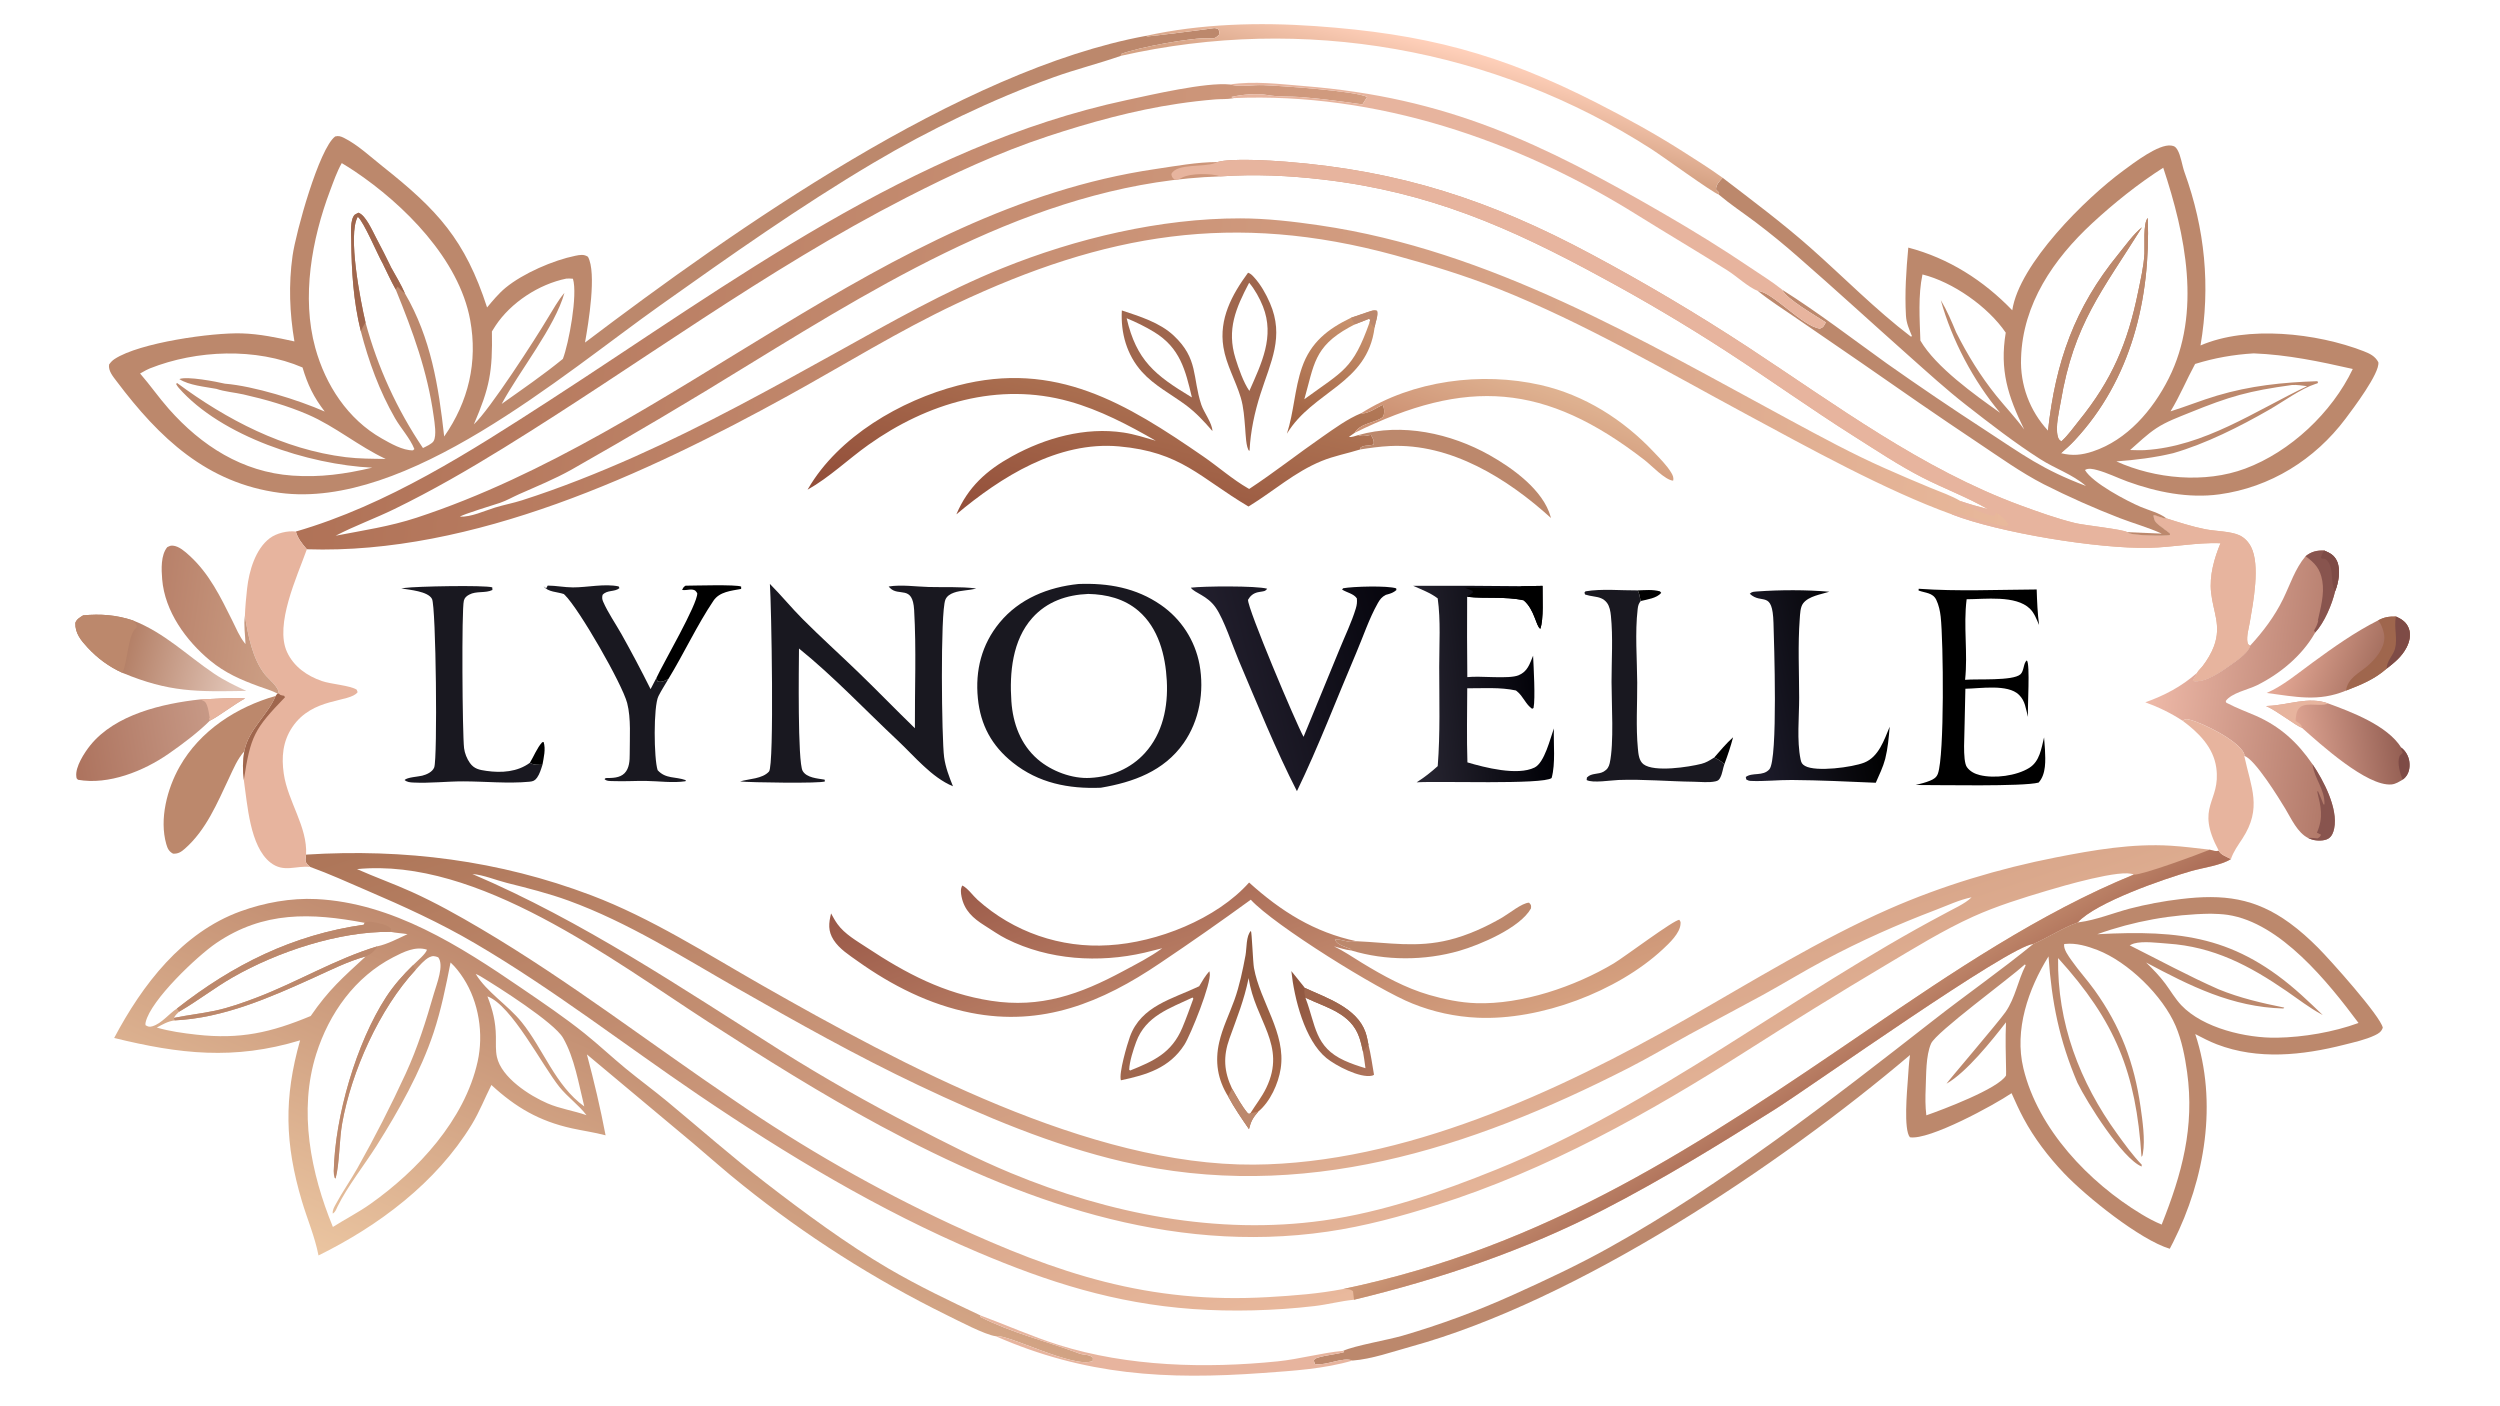 <?xml version="1.0" encoding="utf-8" ?>
<svg xmlns="http://www.w3.org/2000/svg" xmlns:xlink="http://www.w3.org/1999/xlink" width="1024" height="576">
	<clipPath id="cl_7">
		<rect y="3.0517578e-05" width="1024" height="576"/>
	</clipPath>
	<g clip-path="url(#cl_7)">
		<path fill="#191820" transform="translate(0 -224)" d="M441.798 463.202C453.909 462.751 465.335 464.753 475.499 471.788C483.795 477.518 489.485 486.299 491.325 496.211C493.333 507.278 491.299 519.177 484.776 528.438C476.717 539.882 464.179 544.396 450.899 546.656C437.699 547.175 425.377 544.765 414.826 536.338C406.212 529.458 401.618 520.97 400.535 510.032C399.405 498.614 402.065 487.999 409.407 479.062C417.496 469.217 429.374 464.463 441.798 463.202ZM446.626 542.622C455.143 542.153 463.138 538.835 468.937 532.454C476.271 524.384 478.487 513.524 477.926 502.896C477.375 492.445 474.555 481.274 466.289 474.186C460.487 469.211 453.229 467.438 445.751 467.275C436.97 467.636 428.83 470.375 422.824 477.11C414.682 486.24 413.455 499.563 414.26 511.24C414.886 520.324 418.02 528.949 425.073 535.034C430.683 539.875 439.198 543.091 446.626 542.622Z"/>
		<defs>
			<linearGradient id="gradient_0" gradientUnits="userSpaceOnUse" x1="495.803" y1="549.063" x2="535.554" y2="669.083">
				<stop offset="0" stop-color="#9A5948"/>
				<stop offset="1" stop-color="#D5A07F"/>
			</linearGradient>
		</defs>
		<path fill="url(#gradient_0)" transform="translate(0 -224)" d="M511.631 585.481C524.636 597.242 538.335 605.88 555.638 609.527C555.368 609.584 555.1 609.647 554.83 609.697C552.056 610.213 549.602 608.634 546.814 608.761C547.3 610.124 548.317 610.702 549.604 611.292C550.8 611.841 552.058 612.294 553.293 612.751L553.465 613.301C551.157 613.116 548.668 612.208 546.413 611.627C550.396 613.527 554.064 616.082 557.831 618.371C566.5 623.639 575.601 628.681 585.381 631.518C591.632 633.331 598.1 634.683 604.622 634.899C623.349 635.522 645.106 628.096 661.007 618.603C665.301 616.039 685.84 600.573 687.874 600.76C688.434 601.808 688.388 601.378 688.337 602.467C688.161 606.217 683.74 610.357 681.099 612.812C662.413 630.187 630.885 641.994 605.339 640.864C596.139 640.469 587.075 638.504 578.537 635.055C564.747 629.633 521.784 602.901 512.319 592.517C500.091 601.415 487.695 610.081 475.139 618.51C451.369 634.609 426.95 644.625 397.758 638.874C380.798 635.533 365.3 627.664 351.331 617.716C347.838 615.228 343.77 612.661 341.431 608.982C339.091 605.3 339.413 602.183 340.41 598.133C341.196 599.619 342.043 601.138 343.026 602.501C346.005 606.633 350.956 609.414 355.127 612.17C371.122 622.737 386.661 630.941 405.909 633.92C426.185 637.057 442.32 631.303 460.008 621.796C465.466 618.863 471.05 616.056 476.069 612.402C473.649 613.042 471.221 613.649 468.784 614.223C450.101 618.522 429.595 617.247 412.284 608.593C409.145 607.024 406.248 604.947 403.278 603.086C398.605 600.158 394.976 596.945 393.841 591.24C393.549 589.775 393.343 588.017 394.168 586.703C396.362 587.752 398.535 590.894 400.422 592.584C415.104 605.749 434.468 612.446 454.146 611.166C473.865 610.053 498.263 600.493 511.631 585.481Z"/>
		<path fill="#191820" transform="translate(0 -224)" d="M364.002 464.23C369.204 463.392 375.084 464.287 380.364 464.431C386.86 464.608 393.412 464.234 399.872 465.029C396.869 465.926 393.614 465.697 390.687 466.771C389.204 467.315 387.836 468.134 387.223 469.651C385.1 474.911 385.722 526.918 386.707 534.111C387.286 538.336 388.762 542.121 390.328 546.06C381.572 542.424 374.598 533.788 367.769 527.38C354.428 514.864 341.473 501.104 327.266 489.621C327.21 497.005 326.667 536.103 328.768 539.767C330.397 542.61 334.891 542.855 337.755 543.336L337.905 544.05C336.617 544.97 307.009 544.537 303.141 544.078C306.862 542.948 312.258 543.059 314.989 540.01C317.186 537.556 315.951 471.404 315.347 463.171C319.96 467.797 324.118 472.907 328.75 477.557C336.201 485.037 344.033 492.072 351.619 499.406C359.416 506.945 366.958 514.739 374.738 522.293C374.66 506.154 375.358 489.977 374.43 473.849C373.826 463.345 368.158 468.615 364.445 464.743C364.289 464.58 364.15 464.401 364.002 464.23Z"/>
		<defs>
			<linearGradient id="gradient_1" gradientUnits="userSpaceOnUse" x1="442.927" y1="443.146" x2="459.244" y2="366.711">
				<stop offset="0" stop-color="#934F3A"/>
				<stop offset="1" stop-color="#B27957"/>
			</linearGradient>
		</defs>
		<path fill="url(#gradient_1)" transform="translate(0 -224)" d="M330.781 424.584L331.014 424.175C343.411 402.815 368.968 387.997 392.296 381.918C432.387 371.472 461.31 389.21 492.878 410.969C498.94 415.147 504.938 420.439 511.279 424.063C511.407 424.136 511.537 424.206 511.666 424.277C521.854 417.581 531.621 409.874 541.662 402.908C546.655 399.444 551.928 395.559 557.561 393.245C557.765 393.273 557.966 393.327 558.172 393.327C560.461 393.32 564.218 390.873 566.285 389.81C567.003 390.74 567.075 392.616 566.833 393.75C566.568 394.993 565.797 395.325 564.73 395.823C561.287 397.43 556.963 397.815 554.87 401.283L552.552 402.913C553.243 403.319 555.514 402.43 556.375 402.209C556.623 402.289 556.868 402.378 557.119 402.45C558.528 402.853 560.09 402.392 561.489 402.113C562.282 403.395 562.958 404.595 562.614 406.088C561.672 406.363 560.877 406.473 559.908 406.526C558.857 406.584 558.272 406.731 557.35 407.289L557.058 408.116C551.853 409.742 546.38 410.757 541.331 412.83C530.298 417.36 521.867 425.008 511.911 431.144L511.378 431.467C491.414 419.647 483.858 409.093 458.258 406.833C433.305 404.63 409.986 419.351 391.73 434.675C396.459 423.529 404.033 416.666 414.57 410.867C428.259 403.335 444.519 398.799 460.202 401.171C464.679 401.848 469.077 403.271 473.418 404.538C462.261 398.087 450.425 391.895 437.976 388.42C408.932 380.313 379.742 389.122 355.721 406.195C347.274 412.2 339.851 419.459 330.781 424.584Z"/>
		<defs>
			<linearGradient id="gradient_2" gradientUnits="userSpaceOnUse" x1="631.93" y1="501.208" x2="580.388" y2="507.115">
				<stop offset="0" stop-color="#000006"/>
				<stop offset="1" stop-color="#262430"/>
			</linearGradient>
		</defs>
		<path fill="url(#gradient_2)" transform="translate(0 -224)" d="M578.823 463.944C593.664 463.878 608.505 463.933 623.345 464.109L631.82 463.969C631.737 468.595 632.353 477.553 630.911 481.548C629.113 480.496 628.607 473.693 624.098 469.888C616.469 468.204 608.649 469.355 600.942 468.443C600.877 479.412 600.9 490.381 601.013 501.349C606.401 500.729 618.031 502.257 622.032 500.579C625.716 499.034 626.526 496.003 627.957 492.576C628.161 497.197 628.931 510.077 628.136 514.005L627.54 514.314C624.934 512.541 623.908 509.162 621.304 507.113C621.173 507.01 621.037 506.913 620.903 506.813C614.503 505.428 607.504 505.947 600.981 505.924C600.94 516.033 600.738 526.172 601.052 536.276C608.099 538.365 621.506 541.835 628.552 538.386C632.653 536.378 634.989 526.42 636.471 522.367C636.257 528.608 637.208 536.73 635.546 542.673C632.134 545.475 588.758 543.837 580.252 544.446C583.383 542.453 586.14 540.296 588.891 537.808C589.94 524.365 589.507 510.689 589.5 497.205C589.496 487.987 590.158 478.217 588.881 469.095C585.933 466.833 582.203 465.459 578.823 463.944Z"/>
		<path transform="translate(0 -224)" d="M623.345 464.109L631.82 463.969C631.737 468.595 632.353 477.553 630.911 481.548C629.113 480.496 628.607 473.693 624.098 469.888C616.469 468.204 608.649 469.355 600.942 468.443L603.328 466.713L603.103 465.972L600.084 464.763C604.281 464.553 620.804 465.852 623.345 464.109Z"/>
		<defs>
			<linearGradient id="gradient_3" gradientUnits="userSpaceOnUse" x1="575.319" y1="488.632" x2="501.021" y2="507.323">
				<stop offset="0" stop-color="#06050D"/>
				<stop offset="1" stop-color="#221F2D"/>
			</linearGradient>
		</defs>
		<path fill="url(#gradient_3)" transform="translate(0 -224)" d="M487.761 464.714C492.783 464.07 514.719 463.879 519.043 465.143C518.185 466.301 517.526 466.154 516.156 466.414C515.828 466.477 515.495 466.515 515.17 466.593C513.342 467.034 512.113 468.049 511.192 469.663C510.892 473.06 530.858 520.318 533.936 525.811L548.589 490.164C550.825 484.646 553.616 478.929 555.336 473.245C555.786 471.757 555.918 470.645 555.766 469.1C554.49 467.159 551.703 466.752 549.712 465.483L550.154 464.95C554.171 464.209 568.359 463.811 571.88 464.987L571.969 465.686C570.746 466.727 569.765 467.063 568.22 467.494L567.66 467.645C566.012 468.473 565.225 469.507 564.342 471.07C560.798 477.342 558.361 484.741 555.521 491.39C547.484 510.209 540.131 529.654 531.224 548.059C522.706 531.521 514.737 511.766 507.386 494.491C504.878 488.597 501.428 477.886 497.992 472.921C494.48 467.844 489.366 466.972 487.761 464.714Z"/>
		<path transform="translate(0 -224)" d="M785.896 465.159C801.835 466.301 818.233 465.536 834.226 465.447C834.381 470.34 834.571 475.151 835.205 480.013C834.205 477.698 833.284 475.113 831.445 473.321C825.662 467.689 812.962 469.45 805.534 469.453C804.154 480.366 806.081 491.509 804.901 502.454C809.735 501.988 824.404 502.998 827.558 500.212C829.12 498.832 828.75 495.483 830.202 494.512C831.624 495.994 830.391 513.83 830.683 517.656C829.678 514.244 829.644 511.197 826.935 508.557C822.371 504.107 811.091 506.018 805.02 506.114L804.712 520.156C804.78 523.806 803.728 535.572 805.658 538.234C806.942 540.004 808.851 540.964 810.934 541.48C816.932 542.963 825.92 541.797 831.163 538.538C835.485 535.852 836.127 530.584 837.255 526.033C837.413 527.679 837.534 529.329 837.62 530.98C837.815 535.413 838.173 541.048 835.016 544.548C828.709 546.254 793.831 545.512 784.655 545.536C786.659 545.027 788.708 544.549 790.616 543.741C792.074 543.123 793.192 542.452 793.757 540.909C796.481 533.476 796.027 486.7 794.901 476.579C794.645 474.276 794.109 471.809 793.104 469.711C791.669 466.714 788.638 466.932 785.844 465.873L785.896 465.159Z"/>
		<path fill="#191820" transform="translate(0 -224)" d="M164.369 465.026C164.562 464.996 164.755 464.963 164.948 464.935L165.916 464.804C170.301 464.177 198.274 463.6 201.633 464.576L201.695 465.657C198.851 467.062 195.075 465.973 192.187 467.562C191.09 468.166 190.339 468.77 190 470.011C189.018 473.603 189.394 524.677 190.086 530.459C190.333 532.519 191.255 534.807 192.456 536.49C194.228 538.974 196.354 539.342 199.241 539.759C205.384 540.647 211.966 540.202 217.036 536.438C218.641 537.417 220.364 537.254 222.182 537.289C221.649 538.963 221.023 541.082 219.992 542.509C219.099 543.745 218.38 544.055 216.866 544.197C208.025 545.025 198.627 544.056 189.712 544.047C182.93 544.041 176.068 544.871 169.304 544.529C167.968 544.461 166.755 544.384 165.72 543.494C166.733 542.368 171.256 542.143 172.902 541.728C174.715 541.272 177.112 540.231 177.853 538.34C179.248 534.777 178.603 472.53 176.95 469.335C175.299 466.145 167.65 465.601 164.369 465.026Z"/>
		<defs>
			<linearGradient id="gradient_4" gradientUnits="userSpaceOnUse" x1="766.303" y1="500.303" x2="715.669" y2="510.717">
				<stop offset="0" stop-color="black"/>
				<stop offset="1" stop-color="#1C1B2A"/>
			</linearGradient>
		</defs>
		<path fill="url(#gradient_4)" transform="translate(0 -224)" d="M719.631 466.265C729.252 465.582 739.691 465.545 749.307 466.376C745.941 467.44 740.831 468.158 738.57 471.128C737.361 472.716 737.325 475.526 737.178 477.47C736.372 488.077 736.928 499.109 736.937 509.762C736.944 517.745 735.925 527.309 737.519 535.052C737.797 536.403 738.119 537.037 739.359 537.741C743.791 540.256 758.678 538.314 763.602 536.363C769.533 534.012 771.751 527.08 774.015 521.666C773.632 526.19 773.278 530.453 772.173 534.874C771.288 538.234 769.708 541.439 768.319 544.617C756.916 544.12 745.339 543.575 733.932 543.484C728.347 543.439 722.663 544.122 717.099 543.866C716.379 543.833 715.887 543.639 715.273 543.278L715.074 542.252C717.787 540.227 722.09 542.112 724.743 539.099C728.308 535.05 726.631 486.653 726.419 479.159C726.03 465.403 721.656 471.849 716.705 467.196C717.686 466.258 718.333 466.422 719.631 466.265Z"/>
		<path fill="#191820" transform="translate(0 -224)" d="M706.308 537.015C705.664 538.782 705.519 540.787 704.634 542.472C704.123 543.446 703.753 543.792 702.671 544.039C699.989 544.651 696.472 544.232 693.682 544.197C683.512 544.069 673.105 543.106 662.977 543.48C659.882 543.595 652.272 544.841 649.888 543.5L650.007 542.454C651.901 540.499 654.728 541.323 656.911 540.025C658.337 539.178 658.989 538.15 659.341 536.574C661.143 528.5 660.087 512.238 660.086 503.293C660.086 494.449 660.72 485.015 659.83 476.237C659.652 474.476 659.314 472.353 658.199 470.902C656.79 469.068 654.995 468.635 652.819 468.3C651.565 468.107 650.461 467.903 649.254 467.515L648.986 466.745L649.422 466.208C656.11 465.075 663.982 465.884 670.825 465.828C671.54 467.354 671.681 468.344 671.961 469.982C671.973 470.051 672.018 470.11 672.046 470.174C671.17 471.222 670.948 472.13 670.792 473.452C669.65 483.153 670.544 493.794 670.604 503.578C670.659 512.461 670.033 521.794 670.877 530.614C671.089 532.822 671.302 535.614 673.174 537.039C677.586 540.399 691.853 538.154 696.941 536.854C698.763 536.388 700.183 535.528 701.748 534.521C701.879 534.436 702.013 534.355 702.145 534.272C703.801 535.047 704.964 535.769 706.308 537.015Z"/>
		<defs>
			<linearGradient id="gradient_5" gradientUnits="userSpaceOnUse" x1="506.083" y1="612.651" x2="513.888" y2="677.634">
				<stop offset="0" stop-color="#8C573E"/>
				<stop offset="1" stop-color="#AC6B4A"/>
			</linearGradient>
		</defs>
		<path fill="url(#gradient_5)" transform="translate(0 -224)" d="M503.055 673.111C498.704 666.143 497.569 658.881 499.385 650.913C500.746 644.937 503.539 639.369 505.604 633.619C507.689 627.814 509.036 621.319 510.166 615.255C510.675 612.52 510.375 607.212 512.381 605.3C512.757 605.81 513.207 618.149 513.62 620.438C516.142 634.444 526.81 647.123 524.569 661.7C523.622 667.857 520.262 675.295 515.375 679.314C513.245 681.739 512.344 683.294 511.576 686.487C508.599 682.15 505.547 677.746 503.055 673.111ZM512.158 679.978C514.339 676.467 516.829 673.386 518.652 669.621C527.176 652.018 513.976 642.041 511.452 624.61C509.462 634.069 506.804 640.399 503.595 649.361C500.939 656.779 501.312 662.836 504.662 669.929C506.675 673.431 508.588 677.021 511.197 680.123C512.061 680.148 511.789 680.324 512.158 679.978Z"/>
		<path fill="#BC886C" transform="translate(0 -224)" d="M503.055 673.111C503.537 672.006 504.078 670.982 504.662 669.929C506.675 673.431 508.588 677.021 511.197 680.123C512.061 680.148 511.789 680.324 512.158 679.978L515.375 679.314C513.245 681.739 512.344 683.294 511.576 686.487C508.599 682.15 505.547 677.746 503.055 673.111Z"/>
		<path fill="#191820" transform="translate(0 -224)" d="M230.934 467.319C228.224 466.377 224.566 466.563 222.652 464.178L223.714 464.977L224.34 463.855C227.806 463.876 231.202 464.588 234.674 464.599C240.587 464.618 247.71 462.962 253.405 464.2L253.729 464.904C251.676 466.57 248.724 465.526 246.816 467.652C246.559 468.726 246.611 469.443 247.058 470.468C249.036 474.998 252.135 479.439 254.569 483.766C258.718 491.17 262.689 498.673 266.477 506.268L268.898 501.621L269.311 503.083C270.846 503.566 271.865 503.055 273.273 502.35C273.45 502.262 273.621 502.163 273.796 502.069C272.428 504.396 270.941 506.706 269.716 509.11C267.589 513.283 267.826 534.848 269.369 539.467C272.692 543.132 276.609 542.002 280.908 543.559L280.779 543.999C275.587 544.788 269.795 543.93 264.53 543.866C260.119 543.813 255.673 544.112 251.269 543.938C250.021 543.889 248.464 544.043 247.609 543.114L248.121 542.689C250.732 542.665 253.809 542.718 255.796 540.728C257.79 538.731 257.942 535.518 257.931 532.864C257.902 526.301 258.534 518.272 256.888 511.97C254.833 504.1 237.142 473.327 231.345 467.706C231.21 467.575 231.071 467.448 230.934 467.319Z"/>
		<defs>
			<linearGradient id="gradient_6" gradientUnits="userSpaceOnUse" x1="622.191" y1="413.264" x2="632.905" y2="382.57">
				<stop offset="0" stop-color="#CD9274"/>
				<stop offset="1" stop-color="#DFB291"/>
			</linearGradient>
		</defs>
		<path fill="url(#gradient_6)" transform="translate(0 -224)" d="M557.561 393.245C578.713 379.802 606.841 376.197 631.062 381.704C648.957 385.773 664.866 395.851 677.368 409.122C679.832 411.736 682.685 414.519 684.544 417.612C685.186 418.681 685.621 419.649 685.313 420.884C682.026 420.634 676.449 414.638 673.676 412.487C632.827 380.817 600.723 378.686 554.87 401.283C556.963 397.815 561.287 397.43 564.73 395.823C565.797 395.325 566.568 394.993 566.833 393.75C567.075 392.616 567.003 390.74 566.285 389.81C564.218 390.873 560.461 393.32 558.172 393.327C557.966 393.327 557.765 393.273 557.561 393.245Z"/>
		<path fill="#9F664D" transform="translate(0 -224)" d="M511.199 335.706C512.216 336.028 512.872 336.707 513.581 337.477C516.365 340.505 518.537 344.361 520.165 348.12C526.14 361.921 520.499 372.207 516.259 385.457C513.907 392.808 512.223 400.639 511.839 408.357L511.691 408.714C510.349 407.522 510.193 401.415 510.021 399.4C509.657 395.155 509.434 390.907 508.198 386.804C506.104 379.848 502.264 373.409 501.105 366.189C499.248 354.613 504.556 344.746 511.199 335.706ZM511.743 384.118C516.683 372.888 522.199 361.886 517.303 349.523C516.011 346.26 513.928 342.455 511.648 339.81C506.198 350.203 502.384 358.977 506.059 370.826C507.306 374.849 509.375 380.775 511.743 384.118Z"/>
		<defs>
			<linearGradient id="gradient_7" gradientUnits="userSpaceOnUse" x1="537.254" y1="397.069" x2="552.405" y2="354.28">
				<stop offset="0" stop-color="#A36545"/>
				<stop offset="1" stop-color="#C8916C"/>
			</linearGradient>
		</defs>
		<path fill="url(#gradient_7)" transform="translate(0 -224)" d="M559.807 351.969C561.256 351.55 562.618 350.789 564.053 351.322C564.611 353.217 563.291 356.152 563.019 358.205C560.049 381.375 537.712 384.112 527.119 401.645C530.002 392.772 530.245 383.318 533.287 374.514C536.848 364.206 543.915 358.701 553.412 354.147L559.807 351.969ZM554.869 356.892C554.088 357.292 553.312 357.704 552.544 358.129C538.139 366.113 538.266 373.506 534.252 387.534C550.291 375.797 554.11 375.41 560.974 356.062L561.241 354.916L560.664 354.62L554.869 356.892Z"/>
		<path fill="#BC886C" transform="translate(0 -224)" d="M559.807 351.969C561.256 351.55 562.618 350.789 564.053 351.322C564.611 353.217 563.291 356.152 563.019 358.205C562.242 357.563 561.634 356.819 560.974 356.062L561.241 354.916L560.664 354.62L554.869 356.892L553.412 354.147L559.807 351.969Z"/>
		<path fill="#9F664D" transform="translate(0 -224)" d="M495.339 621.831C495.392 622.039 495.454 622.244 495.498 622.454C496.348 626.506 487.606 648.054 485.131 651.916C478.998 661.486 469.612 664.272 459.118 666.49C458.201 663.645 461.675 651.781 462.818 648.629C467.419 635.943 480.24 633.204 491.173 627.971C492.45 625.805 493.659 623.722 495.339 621.831ZM462.881 662.494C472.583 658.59 479.906 655.31 484.268 644.988C485.921 641.075 487.333 637.033 488.799 633.046L488.478 632.583C479.076 637.041 469.314 640.101 465.373 650.777C464.209 653.932 462.636 658.8 462.515 662.135L462.881 662.494Z"/>
		<path fill="#9F664D" transform="translate(0 -224)" d="M459.506 351.155C466.788 353.583 475.018 356.087 480.747 361.452C490.916 370.973 488.35 378.552 492.048 389.754C493.102 392.949 496.563 397.332 496.607 400.566C493.249 396.65 489.778 392.92 485.611 389.845C479.617 385.422 472.742 381.894 467.721 376.289C461.507 369.351 458.997 360.376 459.506 351.155ZM488.2 386.77C485.533 375.513 483.358 366.487 472.722 359.984C469.251 357.862 465.251 355.894 461.479 354.358C465.506 371.682 473.13 377.686 487.843 386.576C487.959 386.646 488.081 386.705 488.2 386.77Z"/>
		<defs>
			<linearGradient id="gradient_8" gradientUnits="userSpaceOnUse" x1="525.809" y1="636.471" x2="565.444" y2="655.117">
				<stop offset="0" stop-color="#8F563F"/>
				<stop offset="1" stop-color="#AE735A"/>
			</linearGradient>
		</defs>
		<path fill="url(#gradient_8)" transform="translate(0 -224)" d="M528.932 621.748C530.816 624.021 532.62 626.368 534.479 628.663C543.299 632.748 555.839 636.763 559.33 646.883C559.89 648.506 560.195 650.249 560.531 651.929C561.524 655.943 562.093 660.144 562.797 664.221C562.547 664.344 562.318 664.526 562.047 664.589C557.13 665.744 547.075 660.467 543.296 657.376C534.363 650.07 530.127 632.964 528.932 621.748ZM559.296 661.528C558.987 659.277 558.702 657.023 558.292 654.788C557.857 652.803 557.418 650.811 556.752 648.888C553.301 638.908 543.202 636.752 534.681 632.641C534.73 632.768 534.781 632.895 534.829 633.022C538.941 643.897 538.499 652.869 550.689 658.413C553.447 659.667 556.392 660.665 559.296 661.528Z"/>
		<path fill="#9F664D" transform="translate(0 -224)" d="M534.479 628.663C543.299 632.748 555.839 636.763 559.33 646.883C559.89 648.506 560.195 650.249 560.531 651.929C559.729 652.867 558.958 653.744 558.292 654.788C557.857 652.803 557.418 650.811 556.752 648.888C553.301 638.908 543.202 636.752 534.681 632.641C534.68 632.599 534.686 632.556 534.677 632.514C534.357 630.997 534.03 630.256 534.479 628.663Z"/>
		<path fill="#BC886C" transform="translate(0 -224)" d="M556.375 402.209C574.245 397.119 594.211 401.484 610.132 410.428C619.531 415.709 632.16 424.754 635.158 435.731L635.274 436.17C617.509 420.056 594.27 405.471 569.273 406.697C565.168 406.899 561.112 407.466 557.058 408.116L557.35 407.289C558.272 406.731 558.857 406.584 559.908 406.526C560.877 406.473 561.672 406.363 562.614 406.088C562.958 404.595 562.282 403.395 561.489 402.113C560.09 402.392 558.528 402.853 557.119 402.45C556.868 402.378 556.623 402.289 556.375 402.209Z"/>
		<path fill="#BC886C" transform="translate(0 -224)" d="M555.638 609.527C568.952 610.113 580.344 612.294 593.658 608.968C601.197 607.084 608.653 603.696 615.352 599.793C618.114 598.184 623.381 593.854 626.292 593.729C627.221 594.753 627.166 594.682 627.099 596.068C622.69 604.061 606.15 611.03 597.724 613.459C583.608 617.528 567.571 617.594 553.465 613.301L553.293 612.751C552.058 612.294 550.8 611.841 549.604 611.292C548.317 610.702 547.3 610.124 546.814 608.761C549.602 608.634 552.056 610.213 554.83 609.697C555.1 609.647 555.368 609.584 555.638 609.527Z"/>
		<path transform="translate(0 -224)" d="M268.898 501.621C271.509 495.879 285.87 471.288 285.592 466.973C284.966 466.042 284.788 465.661 283.558 465.501C282.829 465.406 281.878 465.587 281.142 465.647C280.118 465.731 280.579 465.712 279.398 465.655C279.89 464.673 279.839 464.536 280.808 463.898C283.928 463.893 301.736 463.333 303.578 464.27L303.573 465.223C299.49 465.999 294.735 466.352 292.242 470.044C285.676 479.765 280.038 491.842 273.796 502.069C273.621 502.163 273.45 502.262 273.273 502.35C271.865 503.055 270.846 503.566 269.311 503.083L268.898 501.621Z"/>
		<path transform="translate(0 -224)" d="M217.036 536.438C218.725 533.675 219.908 530.434 222.06 528.043L222.671 527.906C223.595 530.896 222.712 534.28 222.182 537.289C220.364 537.254 218.641 537.417 217.036 536.438Z"/>
		<path transform="translate(0 -224)" d="M670.825 465.828C673.861 465.725 676.953 465.389 679.906 466.215L680.438 466.833C678.589 469.044 674.732 469.517 672.046 470.174C672.018 470.11 671.973 470.051 671.961 469.982C671.681 468.344 671.54 467.354 670.825 465.828Z"/>
		<path transform="translate(0 -224)" d="M702.145 534.272C704.632 531.45 707.06 528.499 709.866 525.989C708.889 529.764 707.671 533.362 706.308 537.015C704.964 535.769 703.801 535.047 702.145 534.272Z"/>
		<defs>
			<linearGradient id="gradient_9" gradientUnits="userSpaceOnUse" x1="474.956" y1="458.317" x2="572.011" y2="748.986">
				<stop offset="0" stop-color="#AD7558"/>
				<stop offset="1" stop-color="#E9B99D"/>
			</linearGradient>
		</defs>
		<path fill="url(#gradient_9)" transform="translate(0 -224)" d="M125.369 574.048C165.618 571.522 204.418 576.41 242.171 590.714C266.687 600.002 289.352 614.592 312.06 627.526C369.438 660.208 446.423 701.477 513.51 701.029C574.855 700.62 638.168 671.216 690.569 641.426C717.494 626.119 745.467 608.772 773.735 596.335C795.418 586.795 818.948 579.732 842.168 575.179C857.631 572.147 873.334 569.435 889.144 570.401C894.479 570.728 899.821 571.443 905.132 572.038C906.493 572.4 907.412 572.79 908.823 572.483C909.417 574.069 912.264 575.076 913.787 575.874C909.777 578.451 902.341 579.405 897.554 580.778C886.263 584.016 858.502 593.616 851.038 601.819C844.804 604.034 838.978 607.957 832.887 610.62C822.944 611.357 742.04 668.918 726.95 678.435C703.957 692.935 681.082 706.997 656.905 719.456C624.398 736.208 590.044 747.819 554.598 756.373C549.194 756.886 543.754 758.348 538.322 758.979C522.124 760.861 504.757 761.346 488.512 760.172C456.67 757.869 429.47 749.219 400.327 736.836C359.873 719.647 322.255 697.004 285.942 672.365C255.528 651.728 226.376 629.048 194.624 610.424C180.111 601.911 165.42 595.248 150.002 588.625C142.387 585.354 134.891 581.926 127.089 579.105C126.723 578.799 126.029 578.247 125.748 577.886C124.804 576.673 125.224 575.443 125.369 574.048ZM550.266 751.962C634.362 734.306 695.824 693.084 765.263 645.69C799.261 622.486 835.784 597.818 873.977 582.246C869.28 579.703 844.313 587.077 838.317 588.864C828.281 591.855 817.837 595.1 808.281 599.412C795.939 604.982 783.846 612.494 772.198 619.412C753.052 630.783 734.23 642.455 715.453 654.415C675.471 679.882 633.864 703.227 588.487 717.582C573.75 722.243 559.081 726.252 543.752 728.485C478.613 737.976 417.261 715.639 360.767 685.204C336.467 672.113 313.298 657.568 290.127 642.597C250.688 617.114 195.789 575.114 146.231 579.987C153.596 583.267 161.21 585.966 168.551 589.282C178.339 593.702 187.815 599.011 197.056 604.469C233.037 625.721 266.298 651.447 300.893 674.813C329.058 694.133 358.768 711.099 389.722 725.536C433.434 745.745 470.536 758.138 519.512 755.291C529.902 754.687 540.026 753.946 550.266 751.962ZM796.395 598.31C799.765 596.377 804.85 594.27 807.568 591.536C802.646 592.518 797.64 594.891 792.919 596.686C777.43 602.574 761.968 609.432 747.341 617.248C738.658 621.887 730.256 627.044 721.619 631.768L692.043 647.688C683.668 652.292 675.411 657.194 666.897 661.534C601.835 694.699 533.267 716.884 459.988 699.823C431.075 693.091 402.976 681.204 376.235 668.525C350.895 656.51 326.48 642.786 302.136 628.899C279.635 616.063 257.333 601.828 232.89 592.907C224.611 589.886 216.098 587.771 207.564 585.625C203.087 584.499 198.026 582.344 193.478 581.994C238.596 601.236 278.829 628.485 320.101 654.546C337.609 665.516 355.576 675.735 373.954 685.175C387.119 692.018 400.324 698.781 414.039 704.47C454.311 721.176 498.615 730.005 542.08 723.919C566.244 720.536 590.268 712.213 612.834 703.08C678.345 676.568 734.251 631.209 796.395 598.31Z"/>
		<defs>
			<linearGradient id="gradient_10" gradientUnits="userSpaceOnUse" x1="740.018" y1="677.548" x2="723.836" y2="650.54">
				<stop offset="0" stop-color="#AC6E58"/>
				<stop offset="1" stop-color="#CB9675"/>
			</linearGradient>
		</defs>
		<path fill="url(#gradient_10)" transform="translate(0 -224)" d="M905.132 572.038C906.493 572.4 907.412 572.79 908.823 572.483C909.417 574.069 912.264 575.076 913.787 575.874C909.777 578.451 902.341 579.405 897.554 580.778C886.263 584.016 858.502 593.616 851.038 601.819C844.804 604.034 838.978 607.957 832.887 610.62C822.944 611.357 742.04 668.918 726.95 678.435C703.957 692.935 681.082 706.997 656.905 719.456C624.398 736.208 590.044 747.819 554.598 756.373L554.2 752.918C552.996 751.817 551.863 752.074 550.266 751.962C634.362 734.306 695.824 693.084 765.263 645.69C799.261 622.486 835.784 597.818 873.977 582.246C877.411 582.488 900.463 573.947 905.132 572.038Z"/>
		<defs>
			<linearGradient id="gradient_11" gradientUnits="userSpaceOnUse" x1="133.262" y1="333.305" x2="826.578" y2="404.81">
				<stop offset="0" stop-color="#B07257"/>
				<stop offset="1" stop-color="#E8B89B"/>
			</linearGradient>
		</defs>
		<path fill="url(#gradient_11)" transform="translate(0 -224)" d="M121.173 441.719C158.757 430.813 192.793 408.912 225.391 387.819C299.418 339.919 373.45 283.872 461.42 265.01C471.752 262.795 493.861 257.619 503.761 258.602C504.081 258.672 504.399 258.75 504.72 258.813C508.709 259.599 513.345 258.719 517.429 258.874C524.73 259.152 555.062 261.218 560.017 263.707L558.053 266.768C549.689 265.584 541.333 264.424 532.908 263.766C528.474 263.42 523.681 263.738 519.332 262.961C514.827 262.156 508.821 262.695 504.364 263.727L505.37 264.183C505.173 264.225 504.977 264.274 504.778 264.307C502.52 264.683 500.079 264.535 497.786 264.715C492.655 265.134 487.539 265.726 482.448 266.49C464.568 269.132 446.454 274.124 429.302 279.782C409.155 286.429 389.94 295.353 371.088 305.015C313.288 334.639 261.604 373.322 206.49 407.351C191.784 416.431 177.118 424.909 161.581 432.486C153.681 436.339 145.259 439.376 137.491 443.429C148.693 441.254 159.645 439.652 170.552 436.075C276.556 401.307 361.073 309.814 473.047 293.271C481.25 292.059 490.342 290.367 498.646 290.373C504.02 288.75 520.224 289.722 526.549 290.219C573.419 293.901 610.497 305.982 652.046 328.276C673.965 339.995 695.35 352.685 716.139 366.308C751.862 389.781 787.308 416.221 827.785 431.074C835.001 433.722 842.712 436.49 850.181 438.294C853.603 439.121 869.64 440.839 871.299 441.956C871.523 442.092 871.741 442.238 871.97 442.364C873.733 443.339 886.772 443.728 888.835 443.139L888.772 442.441C887.27 441.293 885.715 440.197 884.236 439.022C882.718 437.815 882.314 437.022 882.07 435.119C882.745 434.7 885.777 436.603 887.289 436.294C892.569 437.977 897.859 439.697 903.301 440.777C907.362 441.583 913.379 441.567 917.082 443.172C919.257 444.115 920.963 445.921 922.03 448.013C925.866 455.536 922.923 470.667 921.529 478.839C921.139 481.122 920.091 484.775 920.565 487.049C920.743 487.907 920.937 488.017 921.651 488.465C921.182 491.093 916.217 494.567 914.003 496.11C909.965 498.923 903.299 503.842 898.186 502.906C898.482 502.271 898.748 501.767 899.167 501.202C899.576 500.651 899.729 500.245 899.926 499.597C900.411 498.635 901.518 497.724 902.202 496.831C904.003 494.479 905.868 491.399 906.876 488.601C909.924 480.138 906.525 474.803 905.651 466.627C904.915 459.741 906.928 452.786 909.518 446.49C899.734 446.145 890.004 448.182 880.239 448.391C859.303 448.839 818.835 442.195 799.508 434.705C772.438 424.98 740.524 407.277 714.787 393.411C681.879 375.681 648.855 356.29 614.063 342.418C600.129 336.862 585.676 332.462 571.217 328.514C505.333 310.524 452.7 319.659 391.722 348.402C368.025 359.571 345.885 373.371 322.986 385.998C264.773 418.098 193.651 451.237 125.689 448.982C123.781 446.791 121.967 444.554 121.173 441.719ZM803.042 429.252C806.753 430.527 810.471 431.577 814.271 432.553C805.621 427.561 796.215 424.107 787.345 419.551C777.787 414.641 768.675 408.55 759.588 402.812C741.811 391.585 724.745 379.339 707.121 367.908C690.623 357.21 673.704 347.176 656.404 337.829C618.328 317.047 585.226 302.605 541.823 297.537C527.908 295.913 513.924 295.259 499.948 296.249C428.935 298.459 365.747 337.182 306.979 373.191C282.955 388.05 258.648 402.447 234.072 416.374C227.133 420.255 219.913 423.187 212.663 426.398C209.986 427.584 207.619 428.995 204.823 429.957C202.443 430.776 189.484 434.685 188.39 435.632C192.961 435.829 198.346 433.27 202.731 431.909C206.394 430.771 210.163 430.09 213.832 428.916C229.408 423.932 245.158 417.653 260.08 411.007C288.37 398.405 315.677 383.313 342.746 368.297C364.832 356.045 386.996 343.387 410.456 333.895C440.652 321.678 475.3 313.411 507.976 313.442C518.785 313.452 529.815 314.735 540.503 316.302C610.676 326.595 671.847 362.968 733.182 396.076C745.961 402.974 758.754 409.922 772.038 415.8C778.215 418.545 784.429 421.208 790.677 423.789C794.762 425.489 799.256 426.988 803.042 429.252Z"/>
		<path fill="#E7B49E" transform="translate(0 -224)" d="M498.646 290.373C504.02 288.75 520.224 289.722 526.549 290.219C573.419 293.901 610.497 305.982 652.046 328.276C673.965 339.995 695.35 352.685 716.139 366.308C751.862 389.781 787.308 416.221 827.785 431.074C835.001 433.722 842.712 436.49 850.181 438.294C853.603 439.121 869.64 440.839 871.299 441.956C871.523 442.092 871.741 442.238 871.97 442.364C873.733 443.339 886.772 443.728 888.835 443.139L888.772 442.441C887.27 441.293 885.715 440.197 884.236 439.022C882.718 437.815 882.314 437.022 882.07 435.119C882.745 434.7 885.777 436.603 887.289 436.294C892.569 437.977 897.859 439.697 903.301 440.777C907.362 441.583 913.379 441.567 917.082 443.172C919.257 444.115 920.963 445.921 922.03 448.013C925.866 455.536 922.923 470.667 921.529 478.839C921.139 481.122 920.091 484.775 920.565 487.049C920.743 487.907 920.937 488.017 921.651 488.465C921.182 491.093 916.217 494.567 914.003 496.11C909.965 498.923 903.299 503.842 898.186 502.906C898.482 502.271 898.748 501.767 899.167 501.202C899.576 500.651 899.729 500.245 899.926 499.597C900.411 498.635 901.518 497.724 902.202 496.831C904.003 494.479 905.868 491.399 906.876 488.601C909.924 480.138 906.525 474.803 905.651 466.627C904.915 459.741 906.928 452.786 909.518 446.49C899.734 446.145 890.004 448.182 880.239 448.391C859.303 448.839 818.835 442.195 799.508 434.705C799.688 434.529 799.813 434.267 800.047 434.177C801.352 433.672 817.743 439.695 822.173 439.506L822.643 438.878C821.739 437.053 820.15 435.877 818.647 434.552L817.549 434.689L818.219 434.233L817.699 433.952C817.343 434.845 817.575 434.391 816.965 435.294C812.949 435.061 807.22 431.774 803.429 430.234L803.042 429.252C806.753 430.527 810.471 431.577 814.271 432.553C805.621 427.561 796.215 424.107 787.345 419.551C777.787 414.641 768.675 408.55 759.588 402.812C741.811 391.585 724.745 379.339 707.121 367.908C690.623 357.21 673.704 347.176 656.404 337.829C618.328 317.047 585.226 302.605 541.823 297.537C527.908 295.913 513.924 295.259 499.948 296.249C496.216 294.953 487.753 294.888 484.211 296.727C482.858 297.429 482.503 297.765 480.991 297.479C480.037 296.584 480.013 296.529 479.784 295.24C482.044 290.812 493.152 292.606 497.714 290.779C498.028 290.652 498.335 290.508 498.646 290.373Z"/>
		<path fill="#BC886C" transform="translate(0 -224)" d="M469.351 238.694C469.618 238.766 469.882 238.845 470.151 238.908C470.52 238.994 493.748 236.081 496.569 235.611C497.588 235.441 497.963 235.499 498.896 235.886C499.605 236.973 499.521 236.952 499.292 238.243C498.36 239.163 497.849 239.67 496.485 239.755C496.242 239.77 495.587 239.708 495.364 239.693C488.543 239.225 465.783 243.497 459.23 246.108L459.096 246.877C450.077 250.041 440.738 252.347 431.717 255.589C406.527 264.642 380.66 277.125 357.687 290.745C327.58 308.594 299.023 328.801 270.506 349.03C230.184 377.632 166.674 432.773 114.62 425.875C84.699 421.91 65.247 403.377 47.83 380.252C46.31 378.233 44.291 375.929 44.676 373.323C45.347 372.386 45.947 371.704 46.919 371.064C57.162 364.324 86.991 360.175 99.049 360.553C106.398 360.783 113.441 362.286 120.592 363.845C118.619 352.166 118.175 340.585 119.823 328.826C121.176 319.18 130.683 284.825 137.291 279.891C138.699 279.522 139.639 279.859 140.897 280.484C146.465 283.251 151.932 288.364 156.811 292.232C179.23 310.005 190.498 322.196 199.509 349.929C201.805 347.173 204.345 344.109 207.119 341.836C214.292 335.958 226.623 330.594 235.696 328.758C237.519 328.389 239.192 328.068 240.826 329.177C244.465 335.738 241.028 356.382 239.617 364.314C300.653 318.126 393.294 252.69 469.351 238.694ZM145.298 311.956L146.777 311.124C149.725 312.027 152.56 318.599 154.012 321.334C156.18 325.396 158.263 329.503 160.261 333.651C162.161 337.098 164.283 340.547 165.854 344.155C176.51 362.464 179.638 382.113 181.938 402.79C191.885 388.539 195.746 372.294 192.577 355.038C188.017 330.21 165.54 307.737 145.194 294.088C143.481 292.956 141.744 291.861 139.983 290.804C137.974 294.371 136.628 298.312 135.188 302.134C127.721 321.951 123.42 345.721 129.14 366.483C133.337 381.715 142.438 395.709 156.381 403.607C159.903 405.602 165.026 408.559 169.156 408.462L169.73 407.926C167.946 403.475 164.214 399.493 161.803 395.298C155.386 384.136 150.999 372.027 147.776 359.602C144.72 347.252 144.001 335.104 143.859 322.446C143.829 319.717 143.292 314.002 145.298 311.956ZM157.963 411.978C146.825 406.752 137.346 398.671 126.152 393.818C117.848 390.219 108.548 387.552 99.733 385.561C96.207 384.764 92.005 384.436 88.621 383.278C84.072 382.43 77.287 381.82 73.46 379.265C76.633 378.016 88.459 380.293 92.126 381.155C103.907 382.115 122.21 387.808 133.009 392.575C128.471 386.658 126.028 381.622 123.913 374.516C104.924 366.342 80.543 367.299 61.386 374.898C60.321 375.321 59.351 375.881 58.359 376.447C58.157 376.562 57.95 376.669 57.746 376.783C57.624 376.851 57.503 376.922 57.382 376.991C61.483 381.695 65.031 386.833 69.164 391.509C82.508 406.606 99.293 417.353 119.711 418.805C131.201 419.621 141.373 418.165 152.484 415.558C126.42 414.331 90.702 402.795 73.189 382.848C72.743 382.339 72.451 381.841 72.113 381.259L72.558 380.892C92.8 395.901 116.229 408.136 141.625 411.256C147.021 411.919 152.533 411.907 157.963 411.978ZM230.552 371.008C232.964 364.725 236.698 344.771 234.673 338.173C233.754 338.099 232.894 338.037 231.974 338.116C220.743 340.409 209.243 347.894 202.917 357.486C202.425 358.235 201.947 358.994 201.486 359.763C201.775 376.228 200.607 382.66 194.089 397.821C200.613 391.818 219.457 362.573 224.404 354.239C226.539 350.831 228.561 347.016 231.19 343.977C227.274 357.969 212.856 375.803 205.479 389.456C213.904 383.472 222.554 377.547 230.552 371.008ZM162.088 342.569C160.141 339.103 158.483 335.416 156.718 331.851C154.487 327.895 149.188 315.184 146.556 312.772C142.275 320.101 147.746 347.716 149.711 356.06C154.669 374.39 162.62 391.775 173.241 407.516C174.422 406.908 176.978 405.82 177.635 404.625C178.888 402.347 178.008 397.188 177.654 394.623C175.093 376.046 169.109 359.841 162.088 342.569Z"/>
		<path fill="#9F664D" transform="translate(0 -224)" d="M145.298 311.956L146.777 311.124C149.725 312.027 152.56 318.599 154.012 321.334C156.18 325.396 158.263 329.503 160.261 333.651L156.718 331.851C154.487 327.895 149.188 315.184 146.556 312.772C142.275 320.101 147.746 347.716 149.711 356.06C149.037 357.226 148.337 358.377 147.776 359.602C144.72 347.252 144.001 335.104 143.859 322.446C143.829 319.717 143.292 314.002 145.298 311.956Z"/>
		<path fill="#9F664D" transform="translate(0 -224)" d="M156.718 331.851L160.261 333.651C162.161 337.098 164.283 340.547 165.854 344.155C164.742 343.368 163.872 342.304 162.839 341.404L162.088 342.569C160.141 339.103 158.483 335.416 156.718 331.851Z"/>
		<path fill="#BC886C" transform="translate(0 -224)" d="M824.223 351.09C827.058 332.119 854.232 305.241 869.711 293.882C873.902 290.805 884.174 282.882 889.318 283.619C890.671 283.813 891.137 284.154 891.855 285.332C893.284 287.676 893.798 291.859 894.776 294.565C903.155 317.748 905.474 341.158 901.332 365.499C920.512 357.196 948.964 360.414 968.104 367.832C970.662 368.823 972.871 369.873 974.175 372.386C974.808 376.853 963.794 391.417 960.725 395.503C948.138 412.263 929.915 423.63 909.019 426.491C896.429 428.215 883.292 425.551 871.456 421.246C867.305 419.737 863.219 417.668 858.956 416.53C857.448 416.127 855.343 415.612 854.003 416.519C857.081 421.836 871.244 429.249 876.883 431.645C879.895 432.926 884.877 434.211 887.289 436.294C885.777 436.603 882.745 434.7 882.07 435.119C882.314 437.022 882.718 437.815 884.236 439.022C885.715 440.197 887.27 441.293 888.772 442.441L888.835 443.139C886.772 443.728 873.733 443.339 871.97 442.364C871.741 442.238 871.523 442.092 871.299 441.956L885.467 442.576C879.929 440.05 873.924 438.386 868.232 436.201C857.629 432.094 847.235 427.465 837.088 422.332C827.575 417.428 818.984 411.221 810.098 405.299C794.028 394.59 778.232 383.638 762.397 372.595L735.038 353.807C730.027 350.363 724.769 347.044 720.058 343.209C725.775 343.295 738.238 357.688 745.466 358.602C747 358.027 747.055 357.436 747.857 356.05C744.001 353.499 731.679 346.499 729.958 342.662C744.691 351.954 758.741 362.776 772.906 372.928C786.147 382.266 799.563 391.351 813.149 400.179C828.723 410.344 836.612 416.351 854.423 423.054C848.638 418.135 841.999 416.088 835.722 412.083C825.246 405.4 815.129 397.548 805.334 389.9C797.178 383.532 789.532 376.55 781.804 369.681C766.659 356.219 751.692 342.482 736.429 329.168C730.861 324.264 725.111 319.57 719.193 315.094C714.155 311.296 708.815 307.763 703.997 303.701L704.14 302.903L702.884 301.634C702.847 299.632 704.311 298.212 705.574 296.808C717.741 306.131 729.998 315.266 741.494 325.425C755.15 337.492 768.157 350.806 782.652 361.845L783.16 361.713C781.973 358.87 780.846 356.353 780.675 353.239C780.158 343.838 780.773 334.766 781.639 325.416C798.155 329.746 812.465 338.874 824.223 351.09ZM844.188 409.622C848.792 410.796 852.706 410.399 857.16 408.923C871.282 404.246 881.766 391.976 888.298 379.021C901.932 351.983 895.096 319.949 886.061 292.707C875.956 299.126 865.738 307.311 856.961 315.443C841.156 330.087 828.517 348.454 827.828 370.638C827.402 381.619 831.371 392.318 838.856 400.365C841.989 372.235 849.7 350.143 867.745 328.036C870.693 324.425 873.76 320.003 877.365 317.085C861.097 343.201 849.471 356.446 844.091 388.513C843.408 392.586 841.825 398.741 842.852 402.702C843.126 403.762 843.387 404.209 844.342 404.783C847.088 402.324 849.21 399.203 851.528 396.342C865.047 379.656 871.515 364.521 875.794 343.451C876.832 338.343 878.082 333.097 878.354 327.882C878.517 324.767 877.726 315.397 879.734 313.279C880.928 346.46 872.878 379.571 849.771 404.376C848.025 406.25 846.123 407.947 844.188 409.622ZM899.12 373.07C895.612 379.509 892.912 386.177 889.051 392.486C895.441 390.503 901.642 387.972 908.05 386.063C921.692 381.998 934.893 380.601 949.047 380.142L949.515 380.435L949.247 381.008C949.002 381.082 948.755 381.152 948.511 381.23C942.434 383.182 935.23 388.522 929.499 391.81C917.418 398.743 903.527 405.759 890.115 409.625C882.422 411.464 874.744 412.407 866.871 412.992C882.743 420.172 903.101 422.095 919.596 415.957C938.126 409.061 955.197 392.983 963.7 375.133C950.231 372.074 936.94 369.276 923.098 368.743C914.77 369.249 907.089 370.607 899.12 373.07ZM938.81 381.697C921.063 384.141 913.381 386.309 896.807 393.055C892.236 394.916 887.427 396.654 883.283 399.372C879.411 401.911 875.975 405.29 872.484 408.327C874.506 408.349 876.608 408.496 878.621 408.363C902.863 406.871 923.699 392.331 944.974 382.176C942.953 381.942 940.844 381.559 938.81 381.697ZM794.943 346.923C797.476 351.137 799.362 355.623 801.249 360.154C805.94 369.442 811.142 377.936 817.671 386.068C821.417 390.734 825.587 395.083 829.113 399.919C822.419 386.255 819.016 375.592 821.548 360.25C814.314 349.628 799.886 339.505 787.443 336.416C785.616 345.064 786.301 354.69 786.591 363.503C792.929 374.371 808.898 385.744 819.26 393.097C808.336 380.072 799.48 363.283 794.943 346.923Z"/>
		<path fill="#BC886C" transform="translate(0 -224)" d="M877.365 317.085C861.097 343.201 849.471 356.446 844.091 388.513C843.408 392.586 841.825 398.741 842.852 402.702C843.126 403.762 843.387 404.209 844.342 404.783C847.088 402.324 849.21 399.203 851.528 396.342C865.047 379.656 871.515 364.521 875.794 343.451C876.832 338.343 878.082 333.097 878.354 327.882C878.517 324.767 877.726 315.397 879.734 313.279C880.928 346.46 872.878 379.571 849.771 404.376C848.025 406.25 846.123 407.947 844.188 409.622C843.856 409.664 843.525 409.733 843.19 409.746C841.05 409.83 838.314 407.928 836.953 406.384C836.671 405.183 836.541 405.142 837.129 404.078C837.807 403.978 838.483 403.865 839.156 403.737C839.223 402.772 839.254 402.025 839.041 401.069C838.988 400.832 838.917 400.6 838.856 400.365C841.989 372.235 849.7 350.143 867.745 328.036C870.693 324.425 873.76 320.003 877.365 317.085Z"/>
		<path fill="#BC886C" transform="translate(0 -224)" d="M851.038 601.819C851.284 601.79 851.53 601.766 851.775 601.733C858.477 600.844 865.593 597.983 872.182 596.209C879.134 594.407 886.2 593.083 893.333 592.246C910.579 590.176 923.642 591.702 937.889 602.096C942.025 605.113 945.816 608.522 949.431 612.142C954.38 617.097 975.07 640.209 975.99 644.951C975.395 646.633 974.327 647.301 972.771 648.046C968.964 649.87 964.299 650.885 960.196 651.927C943.114 656.266 924.863 658.222 908.028 651.762C904.978 650.591 902.075 649.054 899.176 647.555C908.449 675.576 903.184 706.832 890.166 732.716C889.697 733.646 889.219 734.573 888.732 735.494C876.533 731.806 854.545 714.167 845.378 704.512C839.01 697.805 833.209 690.226 828.838 682.059C827.044 678.707 825.482 675.24 823.935 671.77C816.951 676.536 790.188 691.147 782.304 689.826C779.652 686.761 781.147 670.548 781.47 666.037C781.705 662.746 781.865 659.401 782.334 656.134C728.574 701.737 646.02 756.794 577.937 775.564C570.438 777.632 561.785 780.719 554.02 781.282C549.891 779.69 543.43 783.5 538.565 782.7L538.13 781.242L537.867 781.985C538.091 781.551 538.167 780.997 538.54 780.681C540.032 779.416 548.097 778.672 550.552 777.809L550.149 777.305C554.798 775.182 568.099 772.921 574.381 771.126C589.92 766.601 605.119 760.983 619.866 754.316C633.173 748.32 646.461 742.087 659.214 734.981C705.628 709.118 750.271 674.454 792.122 641.755C805.558 631.257 819.707 621.391 832.887 610.62C838.978 607.957 844.804 604.034 851.038 601.819ZM842.993 616.424C842.605 642.944 851.778 667.174 867.228 688.472C870.367 692.798 873.53 697.207 877.25 701.056L877.221 701.809C869.286 698.58 854.821 675.5 850.916 667.51C843.478 650.037 840.392 634.529 839.072 615.736C830.782 629.119 824.984 645.814 828.783 661.602C834.778 686.519 855.622 708.316 877.089 721.295C879.745 722.901 882.544 724.416 885.42 725.591C893.726 704.77 898.962 685.733 895.835 663.112C894.966 656.833 893.659 650.129 891.166 644.269C885.879 631.846 871.713 618.004 859.063 613.107C855.086 611.567 850.328 610.17 846.058 610.625C845.867 610.646 845.674 610.66 845.482 610.677C845.115 612.811 847.313 615.689 848.546 617.45C851.461 621.616 854.927 625.381 857.896 629.517C868.593 644.416 874.17 659.292 876.772 677.394C877.567 682.919 878.705 690.863 877.74 696.371C877.615 697.084 877.656 697.331 877.161 697.841C874.932 663.326 866.505 642.349 842.993 616.424ZM829.408 619.015C822.955 624.913 793.002 646.774 790.967 651.443C788.768 656.488 789.003 664.226 788.76 669.774C788.597 673.469 788.582 677.164 789.028 680.839C795.462 678.609 818.619 669.9 821.677 664.502L821.702 662.877C821.577 656.14 821.355 649.471 821.654 642.732C815.87 650.196 805.425 663.295 797.28 667.888C797.41 667.388 818.748 642.473 821.476 638.507C825.536 632.604 826.505 625.625 829.719 619.384L829.408 619.015ZM905.502 598.255C889.66 598.477 873.963 601.316 859.047 606.657C893.382 604.839 916.012 607.436 942.751 631.618C945.669 634.286 948.549 636.997 951.388 639.75C951.221 639.663 951.054 639.577 950.889 639.487C945.95 636.814 941.32 633.209 936.689 630.025C921.381 619.5 906.696 611.751 887.82 610.495C883.889 610.234 877.877 609.376 874.1 610.447C873.478 610.624 872.896 610.904 872.331 611.212C884.409 617.264 896.415 623.785 908.772 629.231C917.484 632.793 926.454 634.859 935.648 636.716L935.271 637.085C914.204 636.506 897.189 627.896 879.043 618.237C881.871 620.999 884.569 623.737 886.926 626.919C889.054 629.793 890.994 633.137 893.444 635.724C902.39 645.171 920.132 649.267 932.655 649.041C943.581 648.843 955.755 646.766 966.053 643.011C953.598 626.323 934.134 601.981 912.492 598.734C910.19 598.389 907.826 598.319 905.502 598.255Z"/>
		<defs>
			<linearGradient id="gradient_12" gradientUnits="userSpaceOnUse" x1="276.017" y1="648.836" x2="221.992" y2="774.973">
				<stop offset="0" stop-color="#C08B6F"/>
				<stop offset="1" stop-color="#EAC4A0"/>
			</linearGradient>
		</defs>
		<path fill="url(#gradient_12)" transform="translate(0 -224)" d="M46.762 649.153C58.281 627.396 74.564 605.97 98.541 597.269C108.276 593.736 119.163 591.751 129.533 592.26C160.799 593.795 188.47 611.545 213.511 628.67C222.274 634.662 231.18 640.67 239.468 647.309C245.189 651.893 250.547 656.94 256.208 661.604C261.875 666.272 267.81 670.607 273.463 675.294C286.854 686.398 299.861 697.882 313.639 708.52C329.042 720.413 347.076 733.75 363.901 743.576C376.123 750.714 388.863 756.829 401.66 762.831L401.566 763.419C414.532 770.032 428.629 773.324 442.122 778.409C444.019 779.124 446.109 778.66 447.661 780.072L447.607 781.462C439.971 784.799 412.469 770.18 407.836 771.317C403.34 770.715 392.272 764.835 387.652 762.591C357.949 747.958 329.941 730.109 304.131 709.366C297.167 703.843 290.519 697.864 283.726 692.129L240.393 655.885C243.326 666.904 245.913 677.825 248.047 689.028C243.497 687.809 238.783 687.174 234.181 686.152C220.851 683.194 211.24 677.59 201.278 668.411C198.542 673.842 196.408 679.384 193.219 684.617C178.723 708.409 155.188 726.044 130.459 738.235C128.982 730.611 125.907 723.51 123.692 716.093C116.636 692.463 116.239 673.641 122.925 650.121C95.844 658.33 73.571 655.734 46.762 649.153ZM184.551 618.236C182.642 627.963 180.712 637.576 177.588 647.002C172.325 662.885 163.23 679.072 154.297 693.211C149.419 700.932 142.218 710.105 138.32 718.073C137.717 719.307 137.466 720.336 136.301 721.092C136.109 719.686 136.855 718.495 137.521 717.254C140.214 712.238 143.575 707.487 146.384 702.502C153.437 689.988 160.15 676.849 166.157 663.79C171.086 653.072 174.528 642.075 177.787 630.767C178.836 627.127 182.015 619.303 179.49 616.108C178.115 615.587 177.246 615.391 175.873 616.076C173.789 617.117 171.821 619.551 170.231 621.25C155.427 637.196 143.91 662.87 140.135 684.265C138.951 690.975 139.072 700.811 137.46 706.706L137.121 706.488C136.801 705.485 136.686 704.687 136.708 703.635C137.19 681.342 145.949 651.154 158.165 632.398C161.291 627.599 165.108 623.305 169.204 619.317C170.457 618.04 174.778 614.408 174.838 612.966C170.104 611.476 165.247 613.929 161.068 616.087C145.385 624.185 134.82 639.038 129.546 655.672C122.162 678.964 127.279 704.47 136.354 726.56C141.408 723.362 146.824 720.597 151.693 717.153C171.083 703.44 190.332 682.734 195.639 658.829C198.151 647.515 196.15 634.477 189.838 624.729C188.29 622.339 186.643 620.179 184.551 618.236ZM149.392 602C127.422 597.832 107.937 597.132 88.579 610.285C80.763 615.596 61.733 633.617 59.66 642.704C59.526 643.291 59.568 643.402 59.613 643.925C60.685 644.552 61.218 644.727 62.456 644.352C66.238 643.205 69.2 639.234 72.464 637.099C95.465 619.093 119.898 606.916 148.99 602.766L149.392 602ZM71.559 641.953C68.748 642.31 66.669 643.566 64.226 644.891C69.484 646.427 75.037 647.184 80.468 647.795C98.319 649.801 110.916 646.971 127.267 640.154C134.735 629.283 140.283 624.551 149.818 615.738C142.485 617.747 135.309 621.377 128.399 624.509C110.507 632.62 91.499 640.998 71.559 641.953ZM199.649 632.111C201.853 637.73 203.029 642.519 203.117 648.561C203.156 651.302 202.951 654.271 203.542 656.963C205.388 665.365 216.845 672.762 224.267 675.945C229.481 678.182 234.971 678.941 240.241 680.783C237.039 676.578 232.503 673.388 229.145 669.216C222.052 660.403 209.567 635.72 199.649 632.111ZM160.011 605.691C138.942 605.391 113.638 613.82 95.339 624.305C87.784 628.634 80.824 634.105 73.34 638.401C72.484 639.236 71.755 639.844 71.227 640.937C76.756 639.781 82.392 639.183 87.917 638.02C93.679 636.807 99.562 634.72 105.065 632.625C121.949 626.197 137.147 616.921 154.578 611.608C158.702 610.749 163.112 608.382 166.929 606.629C164.627 606.243 162.299 606.185 160.011 605.691ZM239.32 677.195C237.04 668.039 235.346 657.312 230.616 649.112C226.961 642.776 203.76 628.052 196.75 623.86C196.133 623.491 195.51 623.191 194.843 622.923C199.468 630.499 207.969 635.624 213.653 642.651C222.568 653.672 227.432 668.664 239.32 677.195Z"/>
		<path fill="#BC886C" transform="translate(0 -224)" d="M149.392 602C150.986 600.945 154.122 601.951 155.998 602.36C157.515 602.691 158.98 603.171 160.074 604.316C160.081 604.785 160.133 605.234 160.011 605.691C138.942 605.391 113.638 613.82 95.339 624.305C87.784 628.634 80.824 634.105 73.34 638.401L72.464 637.099C95.465 619.093 119.898 606.916 148.99 602.766L149.392 602Z"/>
		<path fill="#BC886C" transform="translate(0 -224)" d="M170.231 621.25C155.427 637.196 143.91 662.87 140.135 684.265C138.951 690.975 139.072 700.811 137.46 706.706L137.121 706.488C136.801 705.485 136.686 704.687 136.708 703.635C137.19 681.342 145.949 651.154 158.165 632.398C161.291 627.599 165.108 623.305 169.204 619.317L170.231 621.25Z"/>
		<path fill="#BC886C" transform="translate(0 -224)" d="M71.227 640.937C76.756 639.781 82.392 639.183 87.917 638.02C93.679 636.807 99.562 634.72 105.065 632.625C121.949 626.197 137.147 616.921 154.578 611.608C153.424 613.683 151.982 614.768 149.818 615.738C142.485 617.747 135.309 621.377 128.399 624.509C110.507 632.62 91.499 640.998 71.559 641.953L71.227 640.937Z"/>
		<defs>
			<linearGradient id="gradient_13" gradientUnits="userSpaceOnUse" x1="956.87" y1="511.815" x2="882.503" y2="503.021">
				<stop offset="0" stop-color="#B27A6A"/>
				<stop offset="1" stop-color="#EDB8A7"/>
			</linearGradient>
		</defs>
		<path fill="url(#gradient_13)" transform="translate(0 -224)" d="M944.36 451.828C946.721 449.922 949.016 449.371 952.007 449.511C954.404 450.524 956.147 451.423 957.246 453.899C958.799 457.398 957.857 462.7 956.457 466.167C955.21 471.531 952.062 478.987 948.305 483.077C948.206 483.252 948.109 483.428 948.008 483.602C942.737 492.691 933.77 500.095 924.427 504.7C920.76 506.507 914.056 507.799 911.653 511.137C911.913 511.98 911.657 511.677 912.449 512.096C916.171 514.068 920.107 515.473 923.954 517.165C933.989 521.579 941.046 528.045 947.201 537.023C951.67 543.643 957.757 555.135 956.068 563.35C955.749 564.902 955.161 566.508 953.777 567.423C952.111 568.526 948.877 568.457 947.036 567.893C946.472 567.721 946.026 567.514 945.468 567.282C941.033 565.094 938.518 559.336 936.07 555.27C933.605 551.173 923.433 534.673 919.256 533.634C919.278 533.131 919.345 533.035 919.137 532.58C916.683 527.225 902.387 520.211 896.875 518.797C895.366 518.409 895.294 518.467 894.001 519.226C889.153 516.05 884.157 513.641 878.712 511.661C886.636 508.852 893.609 505.168 899.926 499.597C899.729 500.245 899.576 500.651 899.167 501.202C898.748 501.767 898.482 502.271 898.186 502.906C903.299 503.842 909.965 498.923 914.003 496.11C916.217 494.567 921.182 491.093 921.651 488.465C926.963 482.731 931.677 476.457 935.123 469.423C938.028 463.495 940.051 456.911 944.36 451.828Z"/>
		<path fill="#88544E" transform="translate(0 -224)" d="M944.36 451.828C946.721 449.922 949.016 449.371 952.007 449.511C954.404 450.524 956.147 451.423 957.246 453.899C958.799 457.398 957.857 462.7 956.457 466.167C955.21 471.531 952.062 478.987 948.305 483.077L947.834 482.237C948.713 480.785 949.242 479.63 949.634 477.974L949.339 478.39C950.481 473.09 952.158 467.403 951.219 461.96C950.358 456.966 948.252 454.684 944.36 451.828Z"/>
		<path fill="#7E4B46" transform="translate(0 -224)" d="M952.007 449.511C954.404 450.524 956.147 451.423 957.246 453.899C958.799 457.398 957.857 462.7 956.457 466.167C954.285 462.387 956.202 456.981 953.136 453.505C952.395 452.666 952.004 452.899 950.944 452.81L950.682 452.284C951.019 451.202 951.356 450.44 952.007 449.511Z"/>
		<path fill="#88544E" transform="translate(0 -224)" d="M947.201 537.023C951.67 543.643 957.757 555.135 956.068 563.35C955.749 564.902 955.161 566.508 953.777 567.423C952.111 568.526 948.877 568.457 947.036 567.893C946.472 567.721 946.026 567.514 945.468 567.282C946.684 567.066 948.045 567.295 949.273 567.403C950.174 566.826 950.19 566.937 950.705 565.889L949.016 565.077C951.752 558.675 950.658 554.535 949.104 548.128L949.501 548.175C950.302 549.918 950.992 551.7 951.695 553.483L952.114 553.483C952.237 547.211 948.143 543.251 947.253 537.437C947.232 537.3 947.218 537.161 947.201 537.023Z"/>
		<path fill="#E7B49E" transform="translate(0 -224)" d="M100.311 476.265C100.456 472.524 100.801 468.721 101.22 465.001C102.015 457.935 104.601 448.85 110.551 444.414C113.261 442.393 117.808 441.29 121.173 441.719C121.967 444.554 123.781 446.791 125.689 448.982C121.712 460.139 112.402 479.88 117.571 491.083C120.332 497.068 125.774 500.863 131.854 502.953C135.675 504.267 143.389 504.739 146.103 506.492L146.488 507.516C143.207 511.907 127.991 509.499 119.713 521.863C115.791 527.722 115.249 534.143 116.233 540.926C117.878 552.268 126.002 562.656 125.369 574.048C125.224 575.443 124.804 576.673 125.748 577.886C126.029 578.247 126.723 578.799 127.089 579.105C121.137 578.449 116.254 581.592 110.771 577.303C102.319 570.693 101.349 553.458 99.874 543.526C99.356 539.513 99.361 535.707 100.082 531.719C101.688 522.844 109.654 516.971 112.923 509.047L113.655 508.066L114.092 507.998C114.451 505.619 110.064 502.179 108.601 500.363C103.392 493.901 101.606 484.207 100.311 476.265Z"/>
		<path fill="#9F664D" transform="translate(0 -224)" d="M113.655 508.066L114.092 507.998C114.346 508.217 114.559 508.493 114.852 508.655C115.076 508.779 116.088 508.94 116.366 508.989L116.738 509.586C104.229 522.551 102.62 525.409 99.874 543.526C99.356 539.513 99.361 535.707 100.082 531.719C101.688 522.844 109.654 516.971 112.923 509.047L113.655 508.066Z"/>
		<defs>
			<linearGradient id="gradient_14" gradientUnits="userSpaceOnUse" x1="599.706" y1="274.446" x2="606.856" y2="246.649">
				<stop offset="0" stop-color="#D5A284"/>
				<stop offset="1" stop-color="#FFD0BA"/>
			</linearGradient>
		</defs>
		<path fill="url(#gradient_14)" transform="translate(0 -224)" d="M469.351 238.694C491.833 233.701 515.742 233.073 538.648 234.678C583.456 237.817 614.432 245.905 654.37 266.316C666.301 272.414 677.968 278.822 689.272 286.026C694.755 289.52 700.303 292.999 705.574 296.808C704.311 298.212 702.847 299.632 702.884 301.634L704.14 302.903L703.997 303.701C701.401 302.85 681.02 288.02 676.472 285.101C612.077 243.708 533.748 229.935 459.096 246.877L459.23 246.108C465.783 243.497 488.543 239.225 495.364 239.693C495.587 239.708 496.242 239.77 496.485 239.755C497.849 239.67 498.36 239.163 499.292 238.243C499.521 236.952 499.605 236.973 498.896 235.886C497.963 235.499 497.588 235.441 496.569 235.611C493.748 236.081 470.52 238.994 470.151 238.908C469.882 238.845 469.618 238.766 469.351 238.694Z"/>
		<path fill="#E7B49E" transform="translate(0 -224)" d="M503.761 258.602C513.766 257.085 523.966 258.437 533.977 259.235C592.665 263.916 631.255 282.458 681.424 311.502C693.637 318.573 705.385 325.797 717.07 333.708C721.287 336.562 725.789 339.323 729.766 342.486C729.834 342.54 729.894 342.603 729.958 342.662C731.679 346.499 744.001 353.499 747.857 356.05C747.055 357.436 747 358.027 745.466 358.602C738.238 357.688 725.775 343.295 720.058 343.209C715.896 341.502 711.445 337.222 707.533 334.749C695.346 327.048 682.884 319.72 670.646 312.079C621.476 281.377 563.81 261.737 505.37 264.183L504.364 263.727C508.821 262.695 514.827 262.156 519.332 262.961C523.681 263.738 528.474 263.42 532.908 263.766C541.333 264.424 549.689 265.584 558.053 266.768L560.017 263.707C555.062 261.218 524.73 259.152 517.429 258.874C513.345 258.719 508.709 259.599 504.72 258.813C504.399 258.75 504.081 258.672 503.761 258.602Z"/>
		<path fill="#BC886C" transform="translate(0 -224)" d="M100.082 531.719C97.236 534.885 95.628 538.871 93.823 542.678C88.966 552.923 84.448 563.957 75.721 571.629C74.213 572.955 72.983 573.77 70.894 573.665C69.179 572.762 68.612 571.518 68.103 569.731C65.197 559.524 68.48 547.043 73.55 538.067C81.915 523.255 96.918 513.591 112.923 509.047C109.654 516.971 101.688 522.844 100.082 531.719Z"/>
		<defs>
			<linearGradient id="gradient_15" gradientUnits="userSpaceOnUse" x1="64.468" y1="472.793" x2="111.56" y2="479.498">
				<stop offset="0" stop-color="#B8816A"/>
				<stop offset="1" stop-color="#CB9D83"/>
			</linearGradient>
		</defs>
		<path fill="url(#gradient_15)" transform="translate(0 -224)" d="M113.655 508.066C111.261 506.822 108.52 506.042 105.985 505.118C98.591 502.423 92.196 499.638 86.072 494.572C76.187 486.394 67.498 474.41 66.426 461.273C66.095 457.213 65.809 451.331 68.539 448.087C69.429 447.701 69.791 447.408 70.788 447.492C73.356 447.711 75.823 449.951 77.646 451.616C85.741 459.011 90.312 468.485 95.114 478.128C96.663 481.238 98.07 484.722 100.246 487.432C100.347 487.558 100.453 487.678 100.556 487.802C100.446 483.96 99.752 480.093 100.311 476.265C101.606 484.207 103.392 493.901 108.601 500.363C110.064 502.179 114.451 505.619 114.092 507.998L113.655 508.066Z"/>
		<defs>
			<linearGradient id="gradient_16" gradientUnits="userSpaceOnUse" x1="30.286" y1="531.931" x2="86.818" y2="522.307">
				<stop offset="0" stop-color="#AD735E"/>
				<stop offset="1" stop-color="#C79986"/>
			</linearGradient>
		</defs>
		<path fill="url(#gradient_16)" transform="translate(0 -224)" d="M81.954 510.481C87.989 510.33 94.442 509.653 100.432 510.055C96.042 512.37 89.192 517.687 85.969 519.176C81.017 524.101 74.733 528.806 68.991 532.79C58.847 539.828 44.473 545.633 31.942 543.395C31.278 542.667 31.394 543.012 31.266 542.08C30.733 538.186 34.592 532.24 36.994 529.267C47.218 516.609 66.632 512.164 81.954 510.481Z"/>
		<path fill="#E7B49E" transform="translate(0 -224)" d="M81.954 510.481C87.989 510.33 94.442 509.653 100.432 510.055C96.042 512.37 89.192 517.687 85.969 519.176C85.716 518.852 85.885 519.097 85.624 518.349L85.897 518.047C85.605 516.399 85.398 514.515 84.806 512.947C84.145 511.199 83.563 511.125 81.954 510.481Z"/>
		<defs>
			<linearGradient id="gradient_17" gradientUnits="userSpaceOnUse" x1="52.217" y1="489.598" x2="97.115" y2="501.176">
				<stop offset="0" stop-color="#B48067"/>
				<stop offset="1" stop-color="#E1C4B6"/>
			</linearGradient>
		</defs>
		<path fill="url(#gradient_17)" transform="translate(0 -224)" d="M34.041 476.058C41.243 475.366 47.614 475.869 54.504 478.141C67.575 483.317 76.348 492.263 87.712 499.931C91.877 502.741 96.34 504.867 100.882 506.991C80.532 507.354 69.429 507.588 50.168 499.605C44.67 497.115 39.952 493.646 35.855 489.216C33.149 486.291 30.694 483.302 30.864 479.121C31.439 477.542 32.705 476.933 34.041 476.058Z"/>
		<path fill="#BC886C" transform="translate(0 -224)" d="M34.041 476.058C41.243 475.366 47.614 475.869 54.504 478.141C55.325 479.144 56.083 479.601 56.047 480.94C55.83 481.141 55.603 481.332 55.396 481.543C52.417 484.57 52.22 495.2 50.168 499.605C44.67 497.115 39.952 493.646 35.855 489.216C33.149 486.291 30.694 483.302 30.864 479.121C31.439 477.542 32.705 476.933 34.041 476.058Z"/>
		<defs>
			<linearGradient id="gradient_18" gradientUnits="userSpaceOnUse" x1="983.075" y1="525.478" x2="941.749" y2="531.338">
				<stop offset="0" stop-color="#945F53"/>
				<stop offset="1" stop-color="#DDA391"/>
			</linearGradient>
		</defs>
		<path fill="url(#gradient_18)" transform="translate(0 -224)" d="M928.189 513.191C928.448 513.175 928.706 513.152 928.965 513.143C937.259 512.84 945.582 509.128 953.672 512.147C963.282 515.679 977.841 521.15 983.535 530.208C985.346 531.537 986.602 533.809 986.878 536.048C987.164 538.377 986.743 540.734 985.104 542.497C984.747 542.881 984.528 543.03 984.139 543.332C982.712 544.186 981.252 545.155 979.557 545.307C969.536 546.208 950.365 528.739 942.903 522.141C940.418 521.286 932.796 515.229 928.189 513.191Z"/>
		<path fill="#E7B49E" transform="translate(0 -224)" d="M928.189 513.191C928.448 513.175 928.706 513.152 928.965 513.143C937.259 512.84 945.582 509.128 953.672 512.147C953.402 512.237 953.135 512.336 952.862 512.417C949.407 513.454 943.159 511.072 941.181 514.835C940.503 516.125 940.373 517.858 940.243 519.282C941.438 520.125 942.67 520.506 942.917 522.014C942.924 522.056 942.908 522.098 942.903 522.141C940.418 521.286 932.796 515.229 928.189 513.191Z"/>
		<path fill="#7E4B46" transform="translate(0 -224)" d="M983.535 530.208C985.346 531.537 986.602 533.809 986.878 536.048C987.164 538.377 986.743 540.734 985.104 542.497C984.747 542.881 984.528 543.03 984.139 543.332C983.034 540.794 981.81 536.434 982.848 533.74C983.092 533.106 984.066 532.856 984.163 532.184C984.208 531.869 983.402 531.343 983.535 530.208Z"/>
		<defs>
			<linearGradient id="gradient_19" gradientUnits="userSpaceOnUse" x1="970.762" y1="499.946" x2="939.686" y2="487.62">
				<stop offset="0" stop-color="#A87262"/>
				<stop offset="1" stop-color="#E2A693"/>
			</linearGradient>
		</defs>
		<path fill="url(#gradient_19)" transform="translate(0 -224)" d="M974.091 478.104C976.612 476.759 978.502 476.483 981.361 476.536C983.766 477.598 985.717 478.896 986.657 481.475C987.603 484.072 986.903 486.91 985.661 489.282C983.725 492.979 980.787 495.339 977.579 497.847C972.666 502.221 966.998 504.508 960.94 506.861C949.524 511.586 940.253 509.357 928.43 507.847C935.15 504.895 941.173 499.816 947.088 495.495C955.732 489.18 964.508 482.921 974.091 478.104Z"/>
		<path fill="#9F664D" transform="translate(0 -224)" d="M974.091 478.104C976.612 476.759 978.502 476.483 981.361 476.536C983.766 477.598 985.717 478.896 986.657 481.475C987.603 484.072 986.903 486.91 985.661 489.282C983.725 492.979 980.787 495.339 977.579 497.847C972.666 502.221 966.998 504.508 960.94 506.861C961.583 501.795 966.235 499.789 969.779 496.737C972.958 493.999 976.508 489.755 976.64 485.354C976.703 483.245 975.504 479.608 974.091 478.104Z"/>
		<path fill="#7E4B46" transform="translate(0 -224)" d="M981.361 476.536C983.766 477.598 985.717 478.896 986.657 481.475C987.603 484.072 986.903 486.91 985.661 489.282C983.725 492.979 980.787 495.339 977.579 497.847C977.647 494.509 980.233 492.578 980.998 489.701C982.102 485.547 980.473 480.793 981.361 476.536Z"/>
		<path fill="#E7B49E" transform="translate(0 -224)" d="M894.001 519.226C895.294 518.467 895.366 518.409 896.875 518.797C902.387 520.211 916.683 527.225 919.137 532.58C919.345 533.035 919.278 533.131 919.256 533.634C922.047 546.649 926.641 554.937 918.503 567.478C916.731 570.209 914.824 572.756 913.787 575.874C912.264 575.076 909.417 574.069 908.823 572.483C898.864 553.963 909.759 552.676 907.789 538.476C906.618 530.04 900.495 524.04 894.001 519.226Z"/>
		<path fill="#E7B49E" transform="translate(0 -224)" d="M401.66 762.831C412.386 766.784 422.754 771.48 433.681 774.905C462.012 783.786 493.868 784.6 523.242 781.619C532.27 780.703 541.178 778.132 550.149 777.305L550.552 777.809C548.097 778.672 540.032 779.416 538.54 780.681C538.167 780.997 538.091 781.551 537.867 781.985L538.13 781.242L538.565 782.7C543.43 783.5 549.891 779.69 554.02 781.282C542.191 784.75 529.442 785.487 517.217 786.374C477.743 789.24 444.445 787.364 407.836 771.317C412.469 770.18 439.971 784.799 447.607 781.462L447.661 780.072C446.109 778.66 444.019 779.124 442.122 778.409C428.629 773.324 414.532 770.032 401.566 763.419L401.66 762.831Z"/>
	</g>
</svg>
